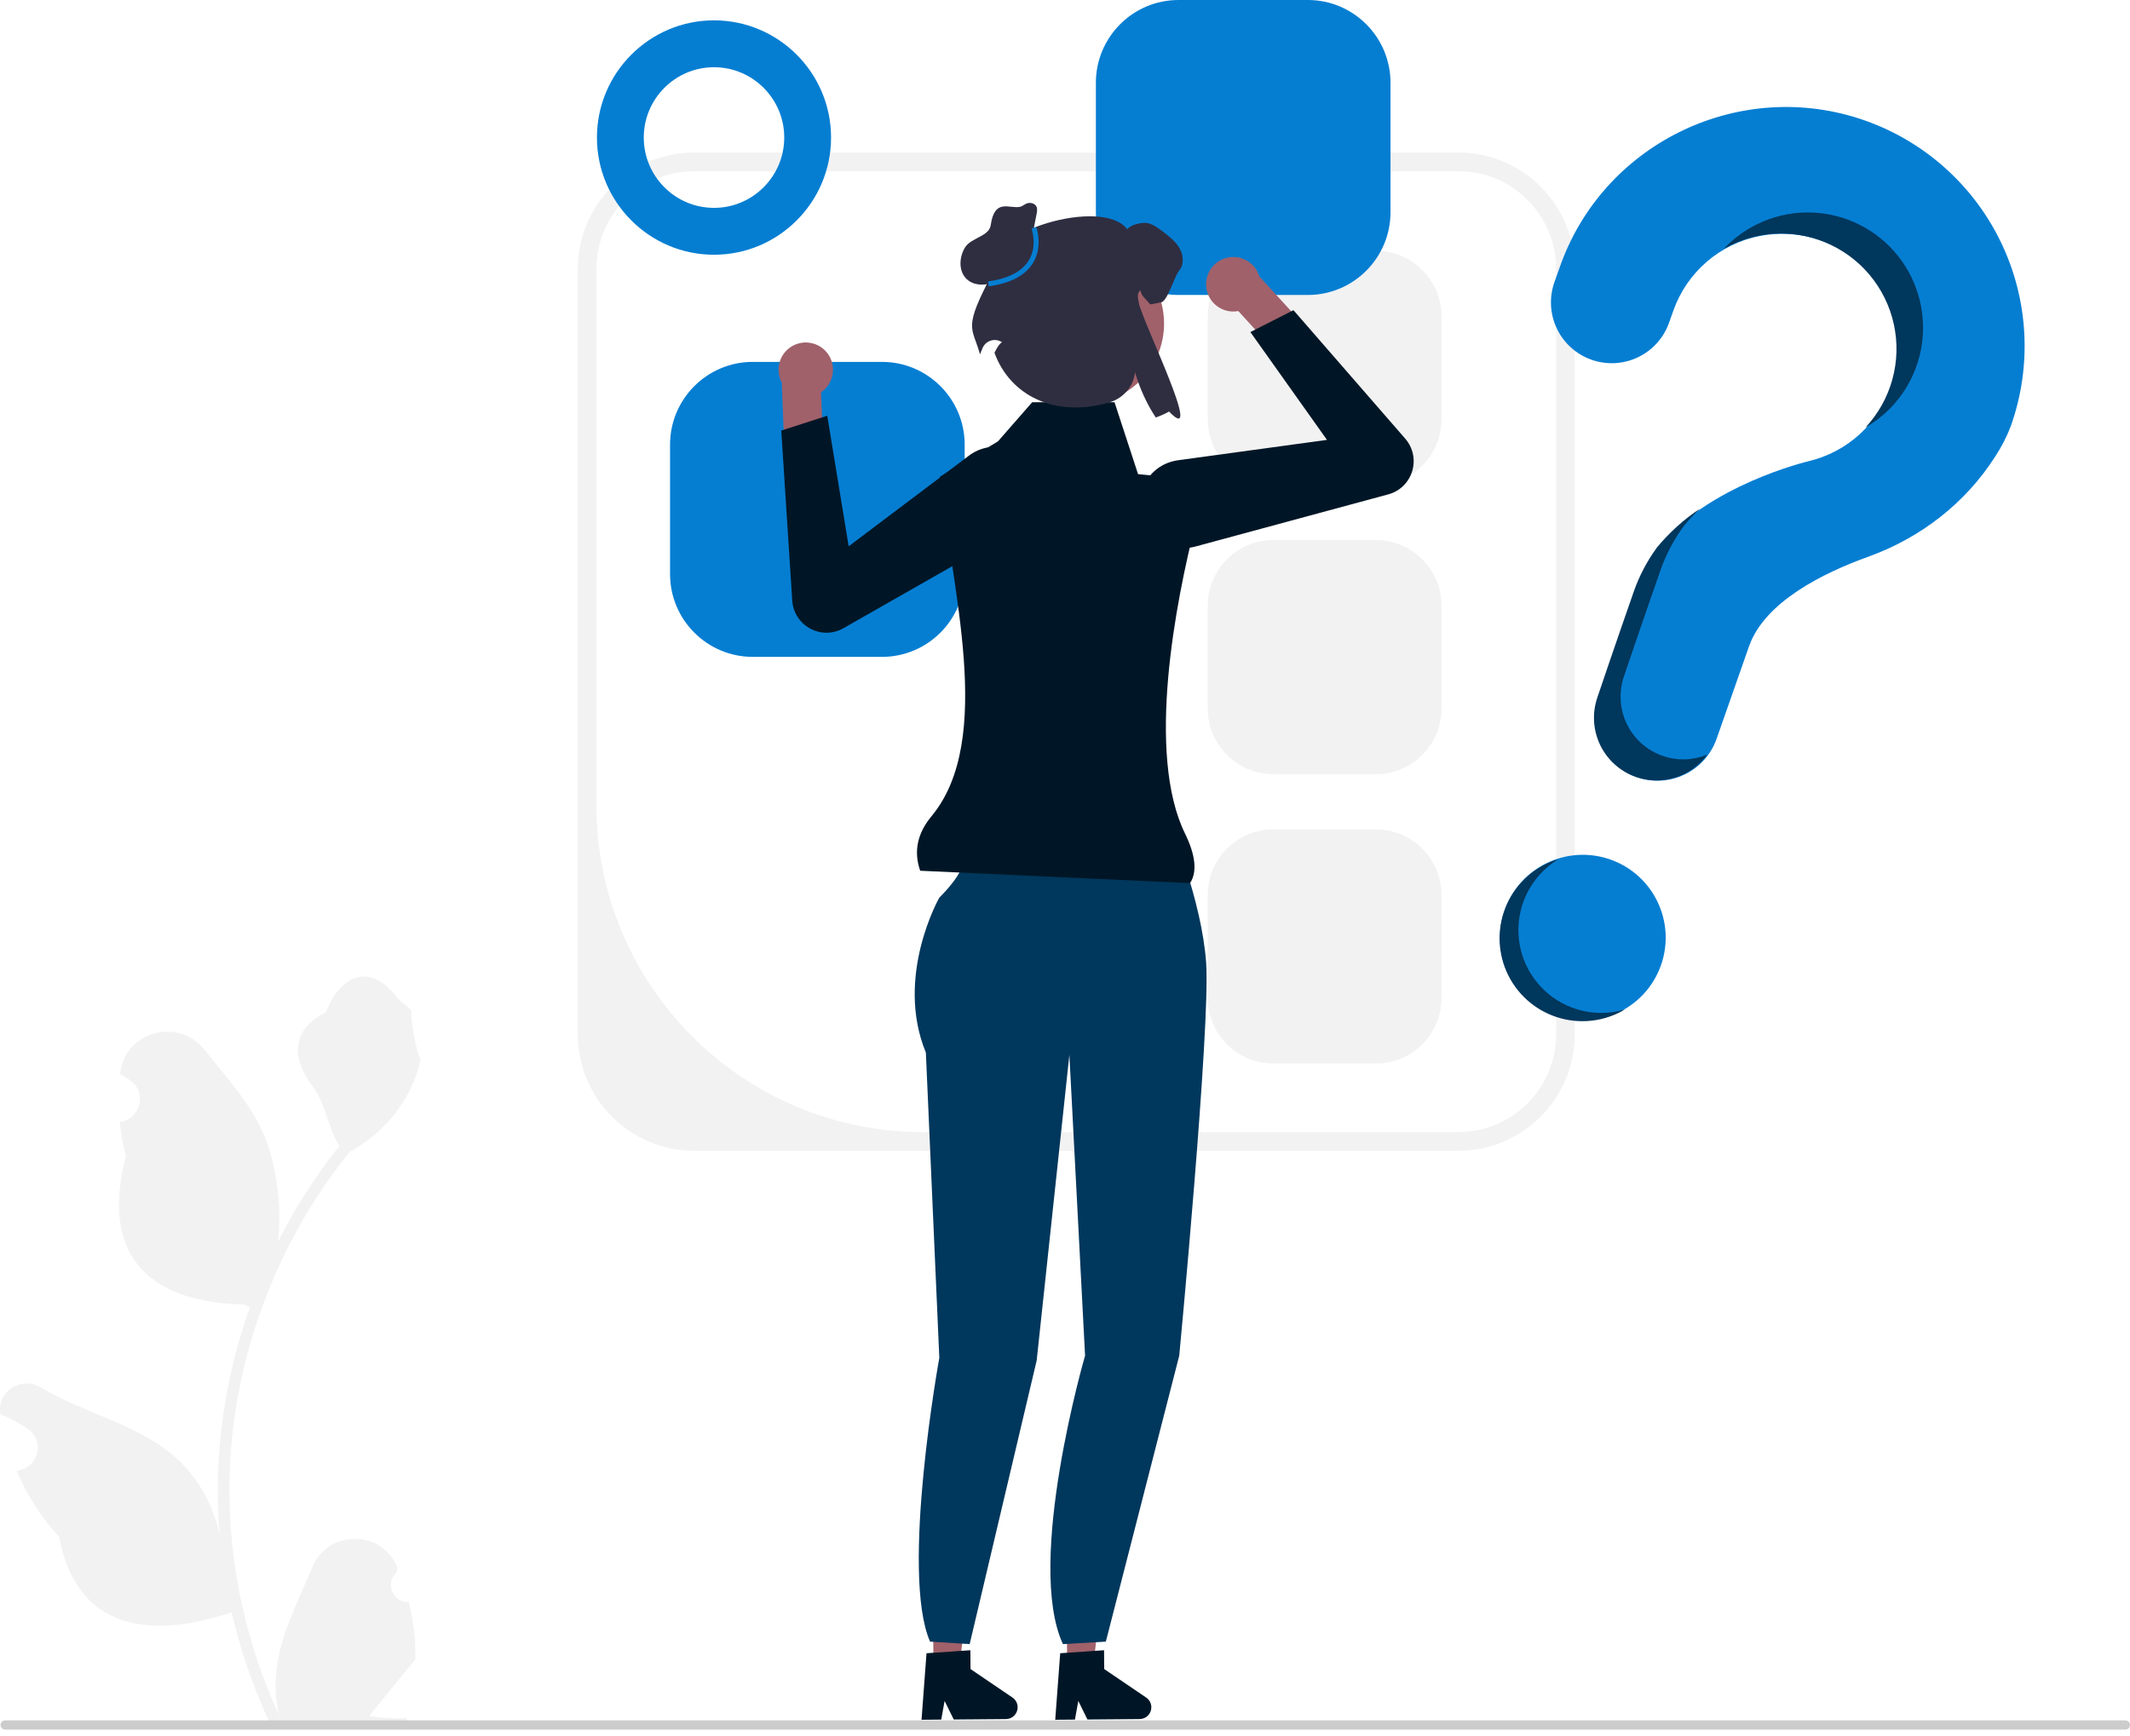 <svg xmlns="http://www.w3.org/2000/svg" width="314" height="256" viewBox="0 0 314 256" fill="none"><path d="M102.342 169.681H214.983C224.451 169.681 232.153 161.968 232.153 152.486V39.686C232.153 30.205 224.451 22.491 214.983 22.491H102.342C92.874 22.491 85.171 30.205 85.171 39.686V152.486C85.171 161.968 92.874 169.681 102.342 169.681ZM214.983 25.242C222.948 25.242 229.406 31.709 229.406 39.686V152.486C229.406 160.463 222.948 166.93 214.983 166.93H136.081C109.482 166.93 87.919 145.337 87.919 118.7V39.686C87.919 31.709 94.376 25.242 102.342 25.242L214.983 25.242Z" fill="#F2F2F2"></path><path d="M202.839 36.973C208.17 36.973 212.507 41.316 212.507 46.654V61.809C212.507 67.147 208.17 71.49 202.839 71.49H187.706C182.375 71.49 178.038 67.147 178.038 61.809V46.654C178.038 41.316 182.375 36.973 187.706 36.973H202.839Z" fill="#F2F2F2"></path><path d="M202.839 79.633C208.17 79.633 212.507 83.976 212.507 89.315V104.469C212.507 109.808 208.17 114.151 202.839 114.151H187.706C182.375 114.151 178.038 109.808 178.038 104.469V89.315C178.038 83.976 182.375 79.633 187.706 79.633H202.839Z" fill="#F2F2F2"></path><path d="M202.839 122.294C208.17 122.294 212.507 126.638 212.507 131.976V147.13C212.507 152.469 208.17 156.812 202.839 156.812H187.706C182.375 156.812 178.038 152.469 178.038 147.13V131.976C178.038 126.638 182.375 122.294 187.706 122.294H202.839Z" fill="#F2F2F2"></path><path d="M192.803 0C199.521 0 204.985 5.472 204.985 12.199V31.294C204.985 38.021 199.521 43.493 192.803 43.493H173.736C167.018 43.493 161.553 38.021 161.553 31.294V12.199C161.553 5.472 167.018 0 173.736 0H192.803Z" fill="#057ED2"></path><path d="M130.028 53.362C136.745 53.362 142.21 58.834 142.21 65.561V84.656C142.21 91.382 136.745 96.855 130.028 96.855H110.96C104.243 96.855 98.778 91.382 98.778 84.656V65.561C98.778 58.834 104.243 53.362 110.96 53.362H130.028Z" fill="#057ED2"></path><path d="M157.319 245.557L161.193 245.524L162.908 230.213L157.191 230.261L157.319 245.557Z" fill="#A0616A"></path><path d="M169.727 251.725C169.735 252.68 168.967 253.466 168.01 253.475L160.308 253.539L158.96 250.802L158.465 253.553L155.559 253.579L156.293 243.768L157.304 243.701L161.428 243.416L162.758 243.327L162.781 246.103L168.968 250.305C169.439 250.625 169.722 251.156 169.727 251.725Z" fill="#001626"></path><path d="M137.611 245.557L141.484 245.524L143.199 230.213L137.482 230.261L137.611 245.557Z" fill="#A0616A"></path><path d="M150.018 251.725C150.027 252.68 149.258 253.466 148.301 253.475L140.6 253.539L139.251 250.802L138.756 253.553L135.85 253.579L136.584 243.768L137.595 243.701L141.719 243.416L143.049 243.327L143.073 246.103L149.26 250.305C149.73 250.625 150.014 251.156 150.018 251.725Z" fill="#001626"></path><path d="M172.52 121.767L156.818 122.263L141.943 125.573C141.943 125.573 143.431 127.394 138.472 132.36C138.472 132.36 131.861 143.946 136.489 155.201L138.472 200.221C138.472 200.221 132.689 231.957 137.108 242.057L142.947 242.423L152.828 200.587L157.645 155.532L159.959 199.89C159.959 199.89 151.106 230.336 156.696 242.423L163.021 242.057L173.842 199.89C173.842 199.89 178.47 151.228 177.809 141.959C177.148 132.691 172.52 121.767 172.52 121.767Z" fill="#00375C"></path><path d="M119.79 50.628C121.937 51.184 123.226 53.378 122.67 55.528C122.416 56.513 121.816 57.314 121.036 57.843L121.036 57.849L121.341 65.235L115.697 67.85L115.246 56.485L115.285 56.486C114.796 55.613 114.627 54.558 114.897 53.512C115.453 51.363 117.644 50.071 119.79 50.628Z" fill="#A0616A"></path><path d="M151.335 76.988C152.521 75.811 153.209 74.215 153.234 72.48C153.269 70.152 152.104 68.04 150.119 66.829C147.832 65.434 144.973 65.575 142.834 67.188L125.11 80.551L121.952 61.3L115.172 63.486L116.79 88.553C116.903 90.307 117.893 91.851 119.437 92.685C120.982 93.519 122.814 93.498 124.339 92.629L149.952 78.037C150.467 77.743 150.93 77.39 151.335 76.988Z" fill="#001626"></path><path d="M178.36 39.86C177.227 41.769 177.854 44.236 179.76 45.37C180.633 45.89 181.622 46.036 182.548 45.862L182.552 45.866L187.528 51.326L193.376 49.204L185.705 40.815L185.678 40.844C185.411 39.879 184.79 39.011 183.863 38.458C181.957 37.324 179.493 37.951 178.36 39.86Z" fill="#A0616A"></path><path d="M176.211 80.59L204.659 72.894C206.353 72.436 207.669 71.159 208.18 69.478C208.69 67.797 208.307 66.002 207.155 64.677L190.679 45.735L184.328 48.963L195.62 64.861L173.638 67.867C170.986 68.23 168.856 70.145 168.213 72.748C167.654 75.008 168.312 77.329 169.973 78.958C171.211 80.172 172.822 80.82 174.491 80.82C175.061 80.82 175.639 80.745 176.211 80.59Z" fill="#001626"></path><path d="M135.652 128.39L175.434 130.217C176.527 128.556 176.231 126.057 174.701 122.929C168.923 111.116 173.311 88.769 176.262 77.133C177.091 73.868 174.868 70.622 171.52 70.287L167.77 69.912L164.302 59.312H152.159L147.121 65.076L138.572 70.277C140.128 86.329 146.759 108.996 137.312 120.364C135.246 122.85 134.66 125.538 135.652 128.39Z" fill="#001626"></path><path d="M159.775 59.557C153.243 59.557 147.947 54.254 147.947 47.712C147.947 41.171 153.243 35.868 159.775 35.868C166.308 35.868 171.603 41.171 171.603 47.712C171.603 54.254 166.308 59.557 159.775 59.557Z" fill="#A0616A"></path><path d="M146.391 40.13C144.745 34.122 162.681 28.97 166.166 33.809C166.651 33.121 168.442 32.703 169.264 32.914C170.086 33.125 170.777 33.652 171.451 34.163C172.378 34.876 173.339 35.615 173.908 36.64C174.481 37.662 174.57 39.054 173.799 39.941C173.187 40.645 172.114 44.391 171.195 44.576C170.554 44.707 170.015 44.813 169.551 44.889C169.138 44.285 168.085 43.527 168.161 42.797C167.537 43.211 167.765 43.938 167.891 44.682C168.31 47.158 177.744 66.328 172.34 60.679C171.805 60.996 171.143 61.291 170.381 61.561C169.087 59.607 168.025 57.303 167.325 54.893L167.32 54.938C167.079 57.032 165.551 58.75 163.529 59.337C155.419 61.69 148.858 58.237 146.601 52.011C147.427 50.331 147.787 50.513 147.713 50.463C146.682 49.767 145.264 50.222 144.821 51.386C144.69 51.729 144.571 52.022 144.468 52.243C143.293 48.031 141.894 48.639 146.391 40.13Z" fill="#2F2E41"></path><path d="M151.986 35.771L152.815 31.53C152.884 31.173 152.951 30.786 152.79 30.46C152.584 30.042 152.053 29.868 151.592 29.935C151.131 30.002 150.786 30.424 150.327 30.505C148.731 30.788 146.621 29.209 146.049 33.203C145.811 34.868 143.158 35.044 142.272 36.473C141.385 37.902 141.277 39.964 142.486 41.132C143.452 42.064 145.003 42.172 146.257 41.696C147.512 41.219 148.518 40.257 149.398 39.243C150.277 38.228 151.073 37.13 152.088 36.251" fill="#2F2E41"></path><path d="M145.759 42.223C148.996 41.77 151.202 40.591 152.316 38.72C153.774 36.27 152.798 33.572 152.755 33.458L152.071 33.713C152.08 33.737 152.966 36.207 151.685 38.352C150.688 40.02 148.661 41.079 145.658 41.499L145.759 42.223Z" fill="#057ED2"></path><path d="M105.257 37.562C114.771 37.562 122.513 29.809 122.513 20.281C122.513 10.753 114.771 3 105.257 3C95.742 3 88 10.753 88 20.281C88 29.809 95.742 37.562 105.257 37.562ZM105.257 9.912C110.966 9.912 115.611 14.563 115.611 20.281C115.611 25.999 110.966 30.65 105.257 30.65C99.547 30.65 94.903 25.999 94.903 20.281C94.903 14.563 99.547 9.912 105.257 9.912Z" fill="#057ED2"></path><path d="M60.263 236.215C57.969 236.358 56.701 233.521 58.437 231.867L58.609 231.184C58.587 231.129 58.564 231.075 58.541 231.02C56.22 225.513 48.356 225.551 46.055 231.066C44.013 235.961 41.413 240.864 40.773 246.04C40.486 248.324 40.615 250.652 41.125 252.893C36.34 242.491 33.822 231.132 33.822 219.709C33.822 216.839 33.98 213.969 34.303 211.106C34.568 208.764 34.934 206.437 35.407 204.131C37.968 191.665 43.514 179.792 51.512 169.875C55.357 167.783 58.564 164.514 60.501 160.594C61.197 159.18 61.742 157.66 62 156.11C61.562 156.168 60.35 149.535 60.68 149.128C60.07 148.207 58.979 147.749 58.313 146.85C55 142.381 50.437 143.161 48.054 149.235C42.965 151.791 42.916 156.031 46.039 160.109C48.025 162.703 48.298 166.213 50.042 168.99C49.862 169.218 49.676 169.44 49.496 169.668C46.208 173.866 43.363 178.379 40.965 183.119C41.643 177.851 40.642 171.504 38.937 167.412C36.995 162.751 33.356 158.824 30.151 154.794C26.301 149.954 18.407 152.066 17.729 158.203C17.723 158.262 17.716 158.321 17.71 158.381C18.186 158.648 18.652 158.932 19.108 159.232C21.706 160.942 20.808 164.951 17.73 165.424L17.66 165.435C17.832 167.141 18.126 168.833 18.557 170.496C14.445 186.321 23.321 192.084 35.995 192.343C36.275 192.486 36.548 192.629 36.828 192.765C35.544 196.363 34.518 200.054 33.758 203.795C33.076 207.101 32.602 210.442 32.337 213.797C32.007 218.031 32.036 222.286 32.395 226.513L32.373 226.363C31.462 221.708 28.922 217.36 25.235 214.347C19.742 209.856 11.982 208.203 6.056 204.593C3.203 202.855 -0.452 205.101 0.046 208.392L0.07 208.55C0.952 208.907 1.813 209.321 2.645 209.785C3.121 210.052 3.588 210.336 4.043 210.636C6.642 212.346 5.744 216.355 2.665 216.828L2.595 216.839C2.545 216.846 2.502 216.853 2.452 216.86C3.965 220.437 6.074 223.757 8.714 226.62C11.285 240.434 22.327 241.745 34.138 237.722H34.145C35.436 243.319 37.323 248.788 39.748 254H59.762C59.834 253.779 59.898 253.55 59.963 253.329C58.112 253.443 56.247 253.336 54.425 253C55.91 251.187 57.395 249.359 58.88 247.546C58.915 247.51 58.944 247.474 58.973 247.439C59.726 246.511 60.486 245.59 61.24 244.662L61.24 244.66C61.287 241.811 60.943 238.971 60.263 236.215Z" fill="#F2F2F2"></path><path d="M314 254.351C314 254.727 313.699 255.028 313.324 255.028H0.756C0.381 255.028 0.08 254.727 0.08 254.351C0.08 253.976 0.381 253.674 0.756 253.674H313.324C313.699 253.674 314 253.976 314 254.351Z" fill="#CCCCCC"></path><path d="M229.248 149.767C235.604 152.026 242.588 148.703 244.847 142.347C247.106 135.99 243.783 129.006 237.427 126.747C231.07 124.489 224.086 127.811 221.827 134.168C219.569 140.525 222.891 147.509 229.248 149.767Z" fill="#057ED2"></path><path d="M274.777 17.717C256.743 11.453 236.821 20.838 230.174 38.734C230.113 38.899 229.697 40.067 229.154 41.594C228.359 43.833 228.485 46.297 229.506 48.443C230.527 50.589 232.358 52.242 234.598 53.038C235.708 53.432 236.885 53.603 238.061 53.542C239.238 53.482 240.39 53.19 241.454 52.683C242.518 52.176 243.471 51.465 244.259 50.59C245.048 49.715 245.656 48.693 246.05 47.582C246.418 46.543 246.673 45.824 246.689 45.78C247.676 43 249.37 40.524 251.603 38.597C253.837 36.671 256.534 35.358 259.429 34.79C262.324 34.222 265.317 34.416 268.114 35.356C270.91 36.295 273.414 37.946 275.379 40.146C277.344 42.347 278.703 45.021 279.321 47.905C279.939 50.79 279.796 53.786 278.905 56.598C278.014 59.41 276.406 61.943 274.24 63.945C272.074 65.948 269.423 67.352 266.55 68.02L266.552 68.024C266.552 68.024 251.785 71.491 244.351 80.802L244.354 80.804C242.937 82.749 241.809 84.889 241.005 87.158C240.674 88.09 237.831 96.265 235.585 102.923C234.81 105.22 234.97 107.729 236.029 109.91C237.088 112.091 238.963 113.767 241.247 114.578C242.395 114.986 243.612 115.163 244.829 115.099C246.045 115.034 247.237 114.73 248.335 114.203C249.433 113.677 250.417 112.938 251.229 112.03C252.041 111.122 252.665 110.062 253.066 108.911C255.183 102.836 257.671 95.77 257.853 95.257C260.168 88.74 268.762 84.481 275.431 82.082C283.11 79.319 289.75 74.194 294.131 67.309C295.06 65.901 295.831 64.396 296.431 62.819C297.988 58.437 298.663 53.79 298.416 49.146C298.169 44.502 297.005 39.953 294.993 35.761C292.98 31.568 290.157 27.816 286.688 24.719C283.218 21.622 279.17 19.242 274.777 17.717Z" fill="#057ED2"></path><path d="M269.028 35.712C271.572 36.756 273.826 38.401 275.595 40.508C277.364 42.614 278.595 45.118 279.183 47.805C279.771 50.492 279.698 53.281 278.97 55.933C278.242 58.586 276.882 61.022 275.005 63.033C277.121 61.81 278.947 60.146 280.361 58.154C281.775 56.161 282.743 53.887 283.198 51.487C283.653 49.086 283.585 46.616 282.999 44.244C282.413 41.872 281.323 39.654 279.802 37.742C278.281 35.83 276.366 34.268 274.187 33.163C272.008 32.058 269.617 31.436 267.175 31.34C264.734 31.243 262.301 31.673 260.041 32.602C257.781 33.531 255.748 34.936 254.081 36.722C256.329 35.42 258.845 34.653 261.437 34.477C264.028 34.302 266.625 34.725 269.028 35.712Z" fill="#00375C"></path><path d="M245.05 111.432C242.765 110.62 240.891 108.944 239.832 106.763C238.773 104.583 238.613 102.073 239.387 99.776C241.634 93.118 244.477 84.943 244.808 84.011C245.612 81.743 246.74 79.603 248.157 77.657L248.154 77.656C248.922 76.7 249.759 75.801 250.658 74.966C248.238 76.571 246.072 78.527 244.229 80.77L244.232 80.772C242.815 82.717 241.687 84.857 240.883 87.125C240.552 88.057 237.709 96.233 235.463 102.89C234.688 105.187 234.848 107.697 235.907 109.878C236.967 112.058 238.841 113.735 241.125 114.546C243.009 115.215 245.059 115.255 246.967 114.66C248.876 114.066 250.54 112.868 251.71 111.248C249.591 112.139 247.215 112.204 245.05 111.432Z" fill="#00375C"></path><path d="M227.709 146.059C226.327 144.766 225.265 143.169 224.605 141.395C223.946 139.621 223.708 137.718 223.91 135.836C224.112 133.954 224.749 132.145 225.77 130.552C226.791 128.958 228.168 127.624 229.794 126.654C228.133 127.148 226.597 127.989 225.287 129.122C223.977 130.256 222.923 131.654 222.195 133.226C221.467 134.798 221.082 136.506 221.064 138.238C221.047 139.97 221.398 141.686 222.095 143.272C222.791 144.858 223.817 146.277 225.104 147.436C226.391 148.595 227.91 149.467 229.56 149.995C231.21 150.522 232.953 150.692 234.674 150.494C236.394 150.296 238.053 149.735 239.54 148.846C237.497 149.456 235.329 149.519 233.253 149.03C231.177 148.541 229.266 147.516 227.709 146.059Z" fill="#00375C"></path></svg>
